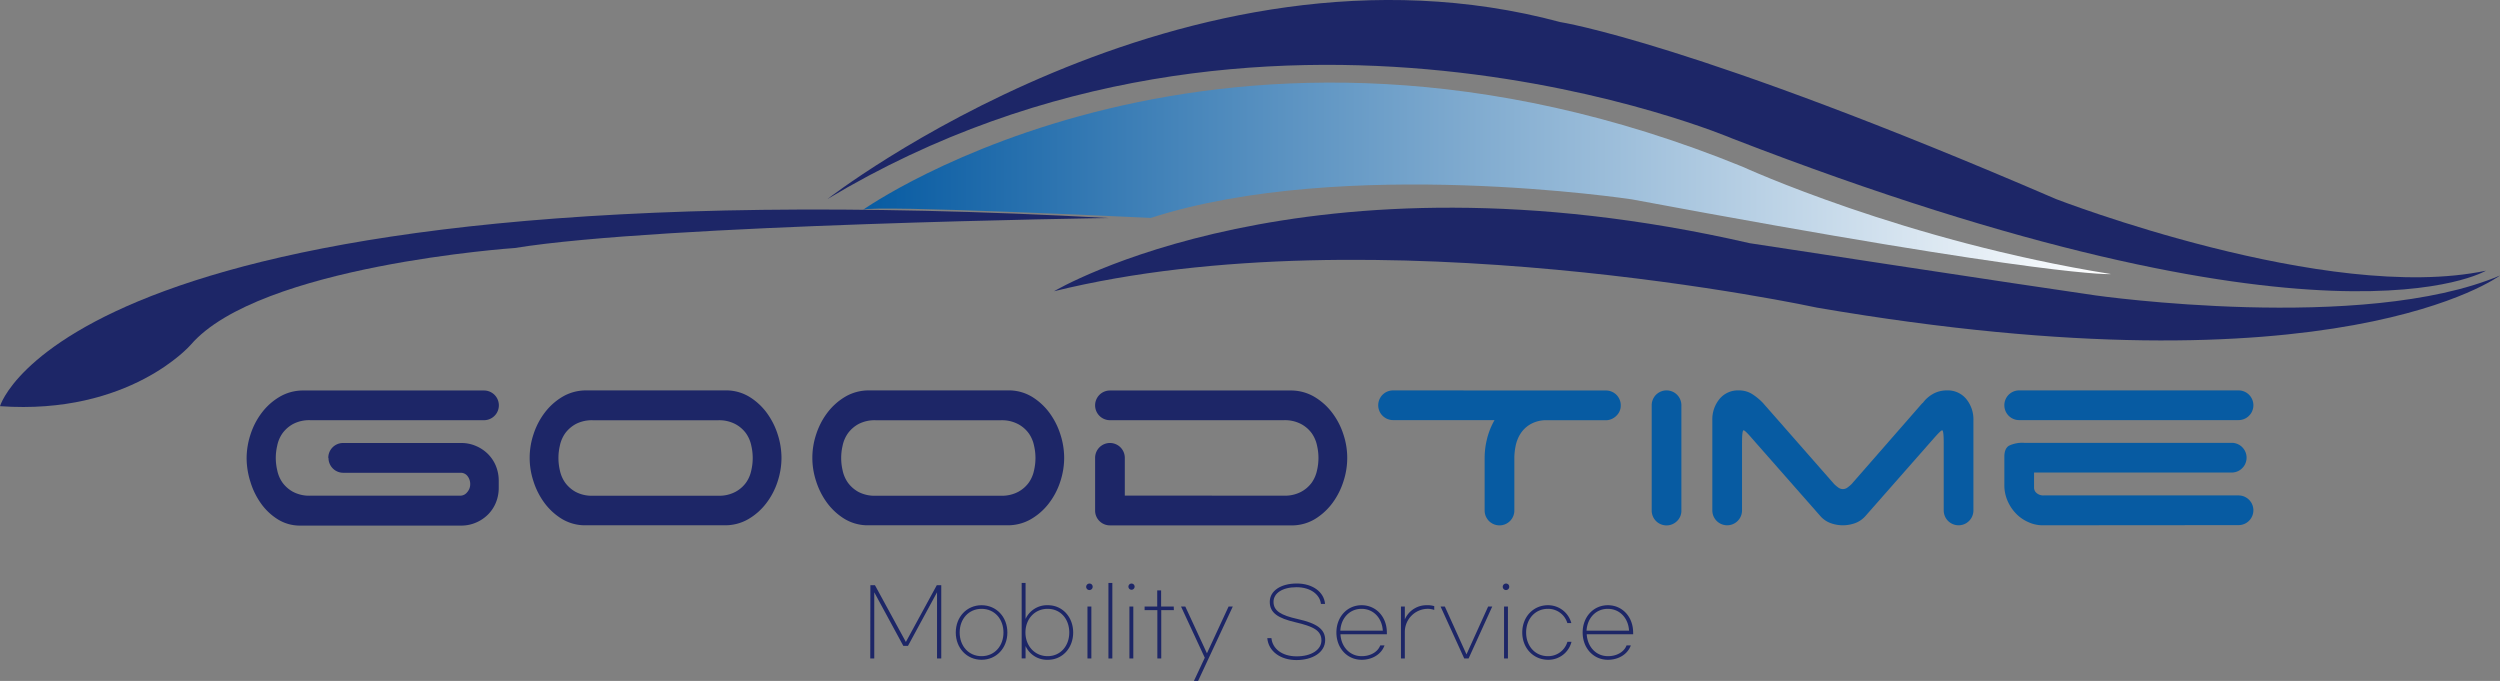 <svg xmlns="http://www.w3.org/2000/svg" xmlns:xlink="http://www.w3.org/1999/xlink" viewBox="0 0 808.14 220.12"><rect x="0" y="0" width="808.14" height="220.12" fill="#808080" stroke="none"/><defs><style>.cls-1{fill:#1d2667;}.cls-2{fill:#075ba2;}.cls-3{fill:url(#linear-gradient);}</style><linearGradient id="linear-gradient" x1="278.98" y1="57.65" x2="682.47" y2="57.65" gradientUnits="userSpaceOnUse"><stop offset="0" stop-color="#075ba2"/><stop offset="1" stop-color="#fff"/></linearGradient></defs><g id="레이어_2" data-name="레이어 2"><g id="Layer_1" data-name="Layer 1"><path class="cls-1" d="M106.12,148a4.78,4.78,0,0,1,4.81-4.8h38.29a11.83,11.83,0,0,1,4.71,1,12.13,12.13,0,0,1,3.84,2.6,11.65,11.65,0,0,1,2.56,3.9,12.65,12.65,0,0,1,.89,4.75v2.2a12.65,12.65,0,0,1-.89,4.75,11.65,11.65,0,0,1-2.56,3.9,12.13,12.13,0,0,1-3.84,2.6,11.83,11.83,0,0,1-4.71,1H97.12a13.48,13.48,0,0,1-7.29-2,19,19,0,0,1-5.46-5.15,24.08,24.08,0,0,1-3.44-7.05,25.46,25.46,0,0,1-1.21-7.6A24.79,24.79,0,0,1,81,140.38a23.48,23.48,0,0,1,3.65-7,19.88,19.88,0,0,1,5.81-5.15,14.9,14.9,0,0,1,7.69-2h58.31a4.8,4.8,0,1,1,0,9.6h-56.1a11.18,11.18,0,0,0-5.65,1.25,10.44,10.44,0,0,0-3.41,3,10.59,10.59,0,0,0-1.69,4,17.19,17.19,0,0,0,0,7.9,10.59,10.59,0,0,0,1.69,4,10.44,10.44,0,0,0,3.41,3,11.18,11.18,0,0,0,5.65,1.25h48.5a2.8,2.8,0,0,0,2.14-1.1,3.82,3.82,0,0,0,1-2.6,4.16,4.16,0,0,0-.85-2.6,2.72,2.72,0,0,0-2.25-1.1h-37.9a4.78,4.78,0,0,1-4.81-4.8Z"/><path class="cls-1" d="M252.62,148a24.5,24.5,0,0,1-1.25,7.65,23.25,23.25,0,0,1-3.65,7,19.84,19.84,0,0,1-5.8,5.15,14.91,14.91,0,0,1-7.7,2h-45.6a14.56,14.56,0,0,1-7.3-2.25,20.08,20.08,0,0,1-5.45-5.15,24,24,0,0,1-3.45-6.9,24,24,0,0,1,.05-15.15,23.48,23.48,0,0,1,3.65-7,20,20,0,0,1,5.8-5.15,15,15,0,0,1,7.7-2h45.6a14.5,14.5,0,0,1,7.3,2.25,19.94,19.94,0,0,1,5.45,5.15,24,24,0,0,1,3.45,6.9A24.78,24.78,0,0,1,252.62,148ZM237.72,159a10.2,10.2,0,0,0,3.45-3,10.61,10.61,0,0,0,1.7-4,17.56,17.56,0,0,0,0-7.9,10.61,10.61,0,0,0-1.7-4,10.2,10.2,0,0,0-3.45-3,11.24,11.24,0,0,0-5.6-1.25h-40.4a11.23,11.23,0,0,0-5.65,1.25,10.5,10.5,0,0,0-3.4,3,10.78,10.78,0,0,0-1.7,4,17.56,17.56,0,0,0,0,7.9,10.78,10.78,0,0,0,1.7,4,10.5,10.5,0,0,0,3.4,3,11.23,11.23,0,0,0,5.65,1.25h40.4A11.24,11.24,0,0,0,237.72,159Z"/><path class="cls-1" d="M344,148a24.5,24.5,0,0,1-1.25,7.65,23.25,23.25,0,0,1-3.65,7,19.84,19.84,0,0,1-5.8,5.15,14.91,14.91,0,0,1-7.7,2H280a14.56,14.56,0,0,1-7.3-2.25,20.08,20.08,0,0,1-5.45-5.15,24,24,0,0,1-3.45-6.9,24,24,0,0,1,.05-15.15,23.48,23.48,0,0,1,3.65-7,20,20,0,0,1,5.8-5.15,15,15,0,0,1,7.7-2h45.6a14.5,14.5,0,0,1,7.3,2.25,19.94,19.94,0,0,1,5.45,5.15,24,24,0,0,1,3.45,6.9A24.78,24.78,0,0,1,344,148ZM329.12,159a10.2,10.2,0,0,0,3.45-3,10.61,10.61,0,0,0,1.7-4,17.56,17.56,0,0,0,0-7.9,10.61,10.61,0,0,0-1.7-4,10.2,10.2,0,0,0-3.45-3,11.24,11.24,0,0,0-5.6-1.25h-40.4a11.23,11.23,0,0,0-5.65,1.25,10.5,10.5,0,0,0-3.4,3,10.78,10.78,0,0,0-1.7,4,17.56,17.56,0,0,0,0,7.9,10.78,10.78,0,0,0,1.7,4,10.5,10.5,0,0,0,3.4,3,11.23,11.23,0,0,0,5.65,1.25h40.4A11.24,11.24,0,0,0,329.12,159Z"/><path class="cls-1" d="M415,160.23a11.27,11.27,0,0,0,5.6-1.25,10.2,10.2,0,0,0,3.45-3,10.78,10.78,0,0,0,1.7-4,17.56,17.56,0,0,0,0-7.9,10.78,10.78,0,0,0-1.7-4,10.2,10.2,0,0,0-3.45-3,11.27,11.27,0,0,0-5.6-1.25h-56.2a4.8,4.8,0,1,1,0-9.6h58.3a14.93,14.93,0,0,1,7.7,2,19.84,19.84,0,0,1,5.8,5.15,23.25,23.25,0,0,1,3.65,7,24,24,0,0,1,.05,15.15,24,24,0,0,1-3.45,6.9,20.08,20.08,0,0,1-5.45,5.15,14.53,14.53,0,0,1-7.3,2.25h-59.3A4.78,4.78,0,0,1,354,165V148a4.8,4.8,0,1,1,9.6,0v12.2Z"/><path class="cls-2" d="M519.12,126.23a4.78,4.78,0,0,1,4.8,4.8,4.5,4.5,0,0,1-1.3,3.25,4.94,4.94,0,0,1-3.1,1.55h-20.1a10.33,10.33,0,0,0-4.95,1.45,9.45,9.45,0,0,0-3.05,3.05,11.71,11.71,0,0,0-1.5,3.9,20.23,20.23,0,0,0-.4,3.8v17a4.8,4.8,0,1,1-9.6,0V148a25.45,25.45,0,0,1,.8-6.25,23.49,23.49,0,0,1,2.4-5.95h-32.8a4.8,4.8,0,1,1,0-9.6Z"/><path class="cls-2" d="M542.12,168.43a4.8,4.8,0,0,1-8.2-3.4V131a4.8,4.8,0,1,1,9.6,0v34A4.64,4.64,0,0,1,542.12,168.43Z"/><path class="cls-2" d="M637.92,165a4.8,4.8,0,1,1-9.6,0v-21.8c0-2.73-.17-4.1-.5-4.1s-1.2.9-2.8,2.7l-22,25a8.17,8.17,0,0,1-3.2,2.25,11.58,11.58,0,0,1-8.2,0,8.1,8.1,0,0,1-3.2-2.25l-22-25c-1.54-1.8-2.47-2.7-2.8-2.7s-.5,1.37-.5,4.1V165a4.8,4.8,0,1,1-9.6,0v-29.2a10.38,10.38,0,0,1,2.3-6.8,7.7,7.7,0,0,1,6.3-2.8,7.89,7.89,0,0,1,4.3,1.2,18.42,18.42,0,0,1,3.5,2.9l23,26.2a11.24,11.24,0,0,0,1.25,1.05,2.46,2.46,0,0,0,3.1,0,12.25,12.25,0,0,0,1.25-1.05l22.9-26.2h.1a10.26,10.26,0,0,1,3.4-3,9,9,0,0,1,4.4-1.1,7.71,7.71,0,0,1,6.3,2.8,10.38,10.38,0,0,1,2.3,6.8Z"/><path class="cls-2" d="M647.92,131a4.78,4.78,0,0,1,4.8-4.8h70.9a4.8,4.8,0,1,1,0,9.6h-70.9a4.78,4.78,0,0,1-4.8-4.8Zm12.2,38.8a11,11,0,0,1-4.4-1,12.37,12.37,0,0,1-3.9-2.65,13.72,13.72,0,0,1-2.8-4.1,12.71,12.71,0,0,1-1.1-5.4v-9c0-1.8.51-3,1.55-3.6a10,10,0,0,1,4.85-.9h67.1a4.8,4.8,0,1,1,0,9.6h-63.9v4.9a2.26,2.26,0,0,0,.85,1.75,3.25,3.25,0,0,0,2.25.75h63a4.8,4.8,0,1,1,0,9.6Z"/><path class="cls-1" d="M281.36,189.16h1.47l10,18.36,10-18.36h1.44v23.7H302.9V191.47l-9.39,17.31H292l-9.39-17.31v21.39h-1.29Z"/><path class="cls-1" d="M325.64,204.46c0,5-3.54,8.82-8.34,8.82s-8.34-3.81-8.34-8.82,3.54-8.82,8.34-8.82S325.64,199.45,325.64,204.46Zm-15.42,0c0,4.35,2.88,7.65,7.08,7.65s7.08-3.3,7.08-7.65-2.88-7.65-7.08-7.65S310.22,200.11,310.22,204.46Z"/><path class="cls-1" d="M331.52,208.84v4h-1.26V188.44h1.26v11.64a7.63,7.63,0,0,1,7.23-4.44c4.71,0,8.16,3.84,8.16,8.82s-3.45,8.82-8.16,8.82A7.63,7.63,0,0,1,331.52,208.84Zm14.13-4.38c0-4.32-2.79-7.65-7-7.65s-7.17,3.33-7.17,7.65,3,7.65,7.17,7.65S345.65,208.78,345.65,204.46Z"/><path class="cls-1" d="M353.21,189.64a1.05,1.05,0,1,1-1-1A1,1,0,0,1,353.21,189.64Zm-.42,23.22h-1.26v-16.8h1.26Z"/><path class="cls-1" d="M359.57,212.86h-1.26V188.44h1.26Z"/><path class="cls-1" d="M366.77,189.64a1,1,0,1,1-1-1A1,1,0,0,1,366.77,189.64Zm-.42,23.22h-1.26v-16.8h1.26Z"/><path class="cls-1" d="M379.46,197.23h-4.08v15.63h-1.26V197.23H370v-1.17h4.08v-5.22h1.26v5.22h4.08Z"/><path class="cls-1" d="M398.51,196.06l-11.22,24.06h-1.35l3.51-7.5-7.68-16.56h1.38l7,15.12,7-15.12Z"/><path class="cls-1" d="M428.33,195.22H427c-.3-2.91-3.21-5.4-7.89-5.4s-7.44,2-7.44,4.74c0,2.94,2.45,4.35,7.83,5.55,6.14,1.38,8.87,3.24,8.87,6.78,0,4-4.08,6.48-9.29,6.48s-9.06-2.88-9.42-7.08H411c.33,3.39,3.42,5.88,8.16,5.88s8-2.13,8-5.16c0-3.21-2.61-4.5-8.48-5.88-5.52-1.29-8.22-3-8.22-6.57s3.57-5.94,8.73-5.94S428,191.38,428.33,195.22Z"/><path class="cls-1" d="M432,204.46c0-5,3.44-8.82,8.15-8.82s8.16,3.81,8.16,8.82a3.44,3.44,0,0,1,0,.57h-15c.23,4.05,3,7.08,6.86,7.08,3,0,5.28-1.5,6-3.48h1.38c-.92,2.67-3.75,4.65-7.41,4.65C435.46,213.28,432,209.47,432,204.46Zm15-.6c-.24-4.05-3-7.05-6.87-7.05s-6.63,3-6.86,7.05Z"/><path class="cls-1" d="M452.87,196.06h1.25v4.17a7.61,7.61,0,0,1,7.2-4.59,6.88,6.88,0,0,1,2.31.3v1.23a6.24,6.24,0,0,0-2.37-.36,7.47,7.47,0,0,0-7.14,7.29v8.76h-1.25Z"/><path class="cls-1" d="M482.38,196.06l-7.65,16.8h-1.41l-7.65-16.8h1.38l7,15.48,7-15.48Z"/><path class="cls-1" d="M487.87,189.64a1.05,1.05,0,1,1-1.05-1A1,1,0,0,1,487.87,189.64Zm-.42,23.22h-1.26v-16.8h1.26Z"/><path class="cls-1" d="M500.47,213.28c-4.83,0-8.39-3.81-8.39-8.82s3.53-8.82,8.3-8.82a7.78,7.78,0,0,1,7.56,5.76h-1.29a6.46,6.46,0,0,0-6.27-4.59c-4.17,0-7.05,3.3-7.05,7.65s2.88,7.65,7.05,7.65a6.47,6.47,0,0,0,6.3-4.65H508A7.68,7.68,0,0,1,500.47,213.28Z"/><path class="cls-1" d="M511.6,204.46c0-5,3.45-8.82,8.16-8.82s8.16,3.81,8.16,8.82a3.44,3.44,0,0,1,0,.57h-15c.24,4.05,3,7.08,6.87,7.08,3,0,5.28-1.5,6-3.48h1.38c-.93,2.67-3.75,4.65-7.41,4.65C515.05,213.28,511.6,209.47,511.6,204.46Zm15-.6c-.24-4.05-3-7.05-6.87-7.05s-6.63,3-6.87,7.05Z"/><path class="cls-1" d="M267.48,64.34S382.84-25.49,504.34,7.13c0,0,43,6.62,160.26,57.21,0,0,87.69,34,139,23.16,0,0-52,31.51-243.51-42.68C560.09,44.82,408.2-20.15,267.48,64.34Z"/><path class="cls-1" d="M340.71,94.15S422,45.65,565.64,78.62c0,0,89.29,13.66,111.81,16.88,0,0,86.54,12.28,130.69-6.44,0,0-52.44,39.28-220.76,10.39C587.38,99.45,444.71,68.52,340.71,94.15Z"/><path class="cls-3" d="M279,67.81S395.19-14.55,563.23,53.87c0,0,52.39,24.07,119.24,34.73,0,0-17.61,1.49-155-24.16,0,0-93.07-14.09-155.46,6C372.05,70.47,282.24,66.12,279,67.81Z"/><path class="cls-1" d="M0,131.3S22.72,52.16,358.31,70.48c0,0-144.94,2.06-191.9,9.69,0,0-82.69,5.62-104.77,31.31C61.64,111.48,41.92,134.26,0,131.3Z"/></g></g></svg>